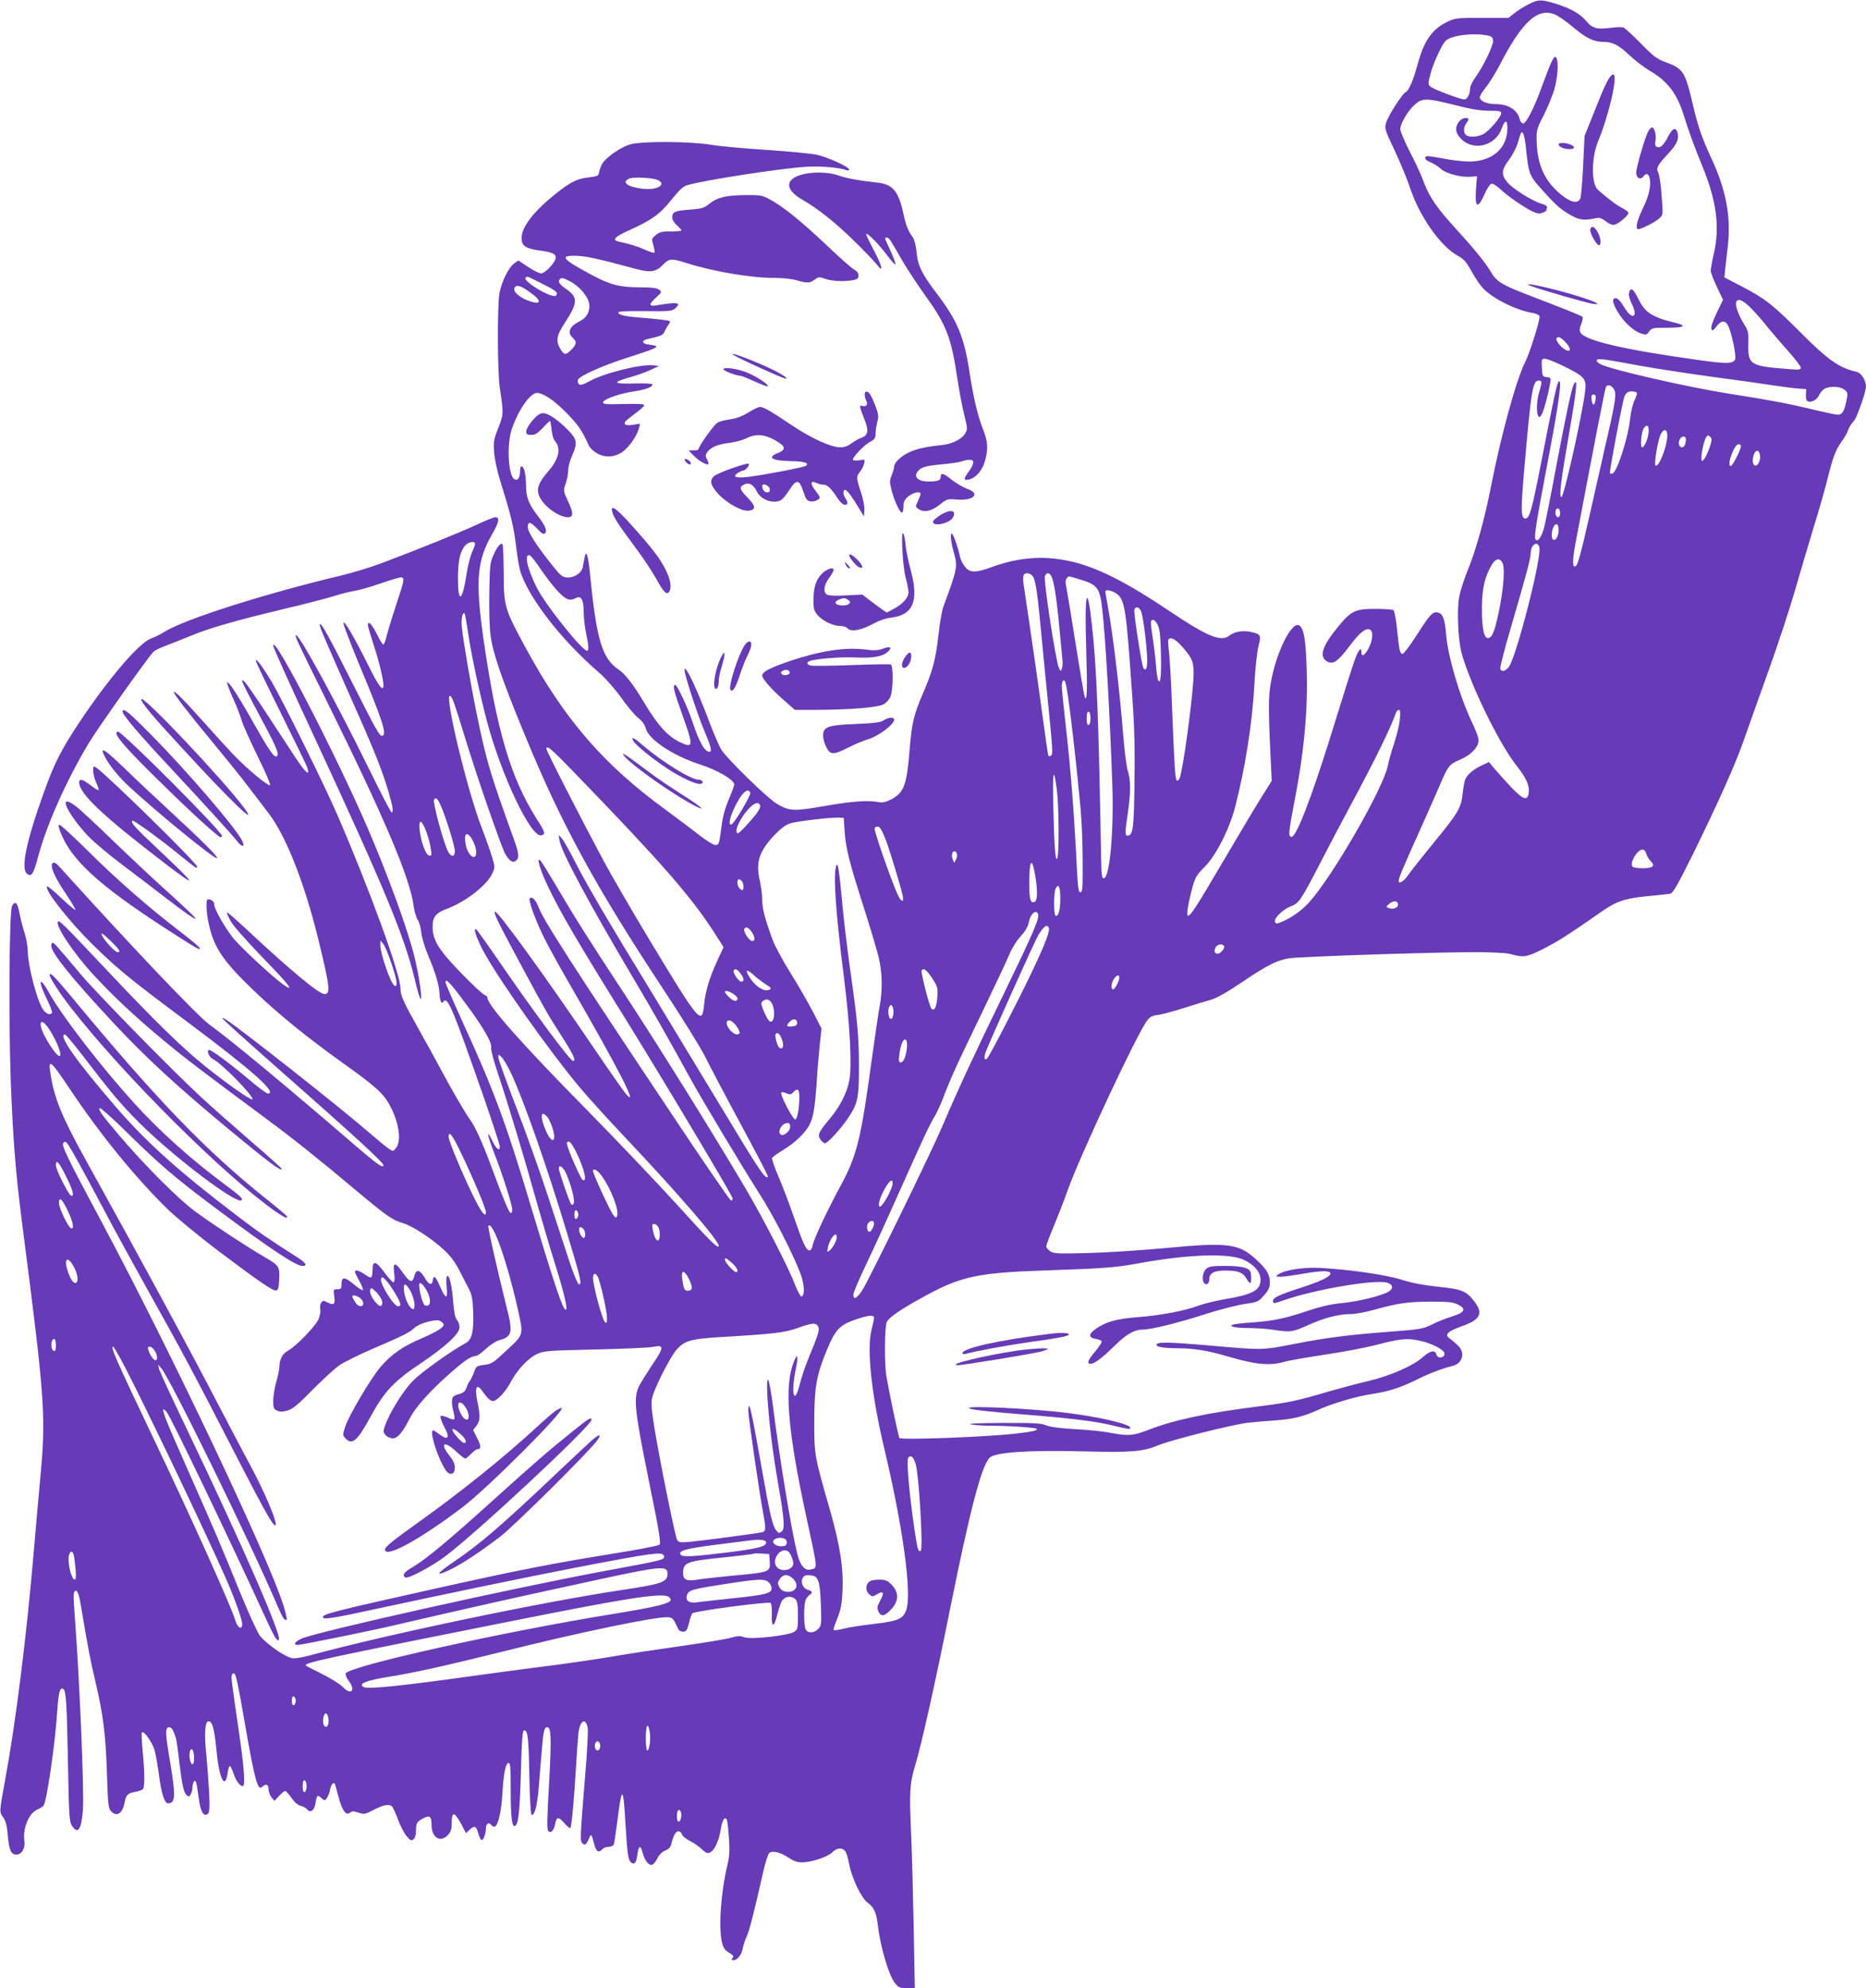 <?xml version="1.0" standalone="no"?>
<!DOCTYPE svg PUBLIC "-//W3C//DTD SVG 20010904//EN"
 "http://www.w3.org/TR/2001/REC-SVG-20010904/DTD/svg10.dtd">
<svg version="1.0" xmlns="http://www.w3.org/2000/svg"
 width="1202pt" height="1280pt" viewBox="0 0 1202 1280"
 preserveAspectRatio="xMidYMid meet">
<g transform="translate(0,1280) scale(0.1,-0.1)"
fill="#673ab7" stroke="none">
<path d="M9844 12771 c-28 -14 -68 -39 -89 -56 l-38 -30 -171 0 c-167 0 -172
-1 -228 -28 -95 -47 -147 -123 -188 -277 -27 -100 -56 -166 -76 -174 -20 -8
-112 -151 -125 -196 -11 -37 -9 -45 55 -179 36 -77 79 -181 96 -232 61 -189
197 -383 311 -446 38 -20 54 -39 85 -94 21 -39 53 -88 72 -109 57 -67 215
-147 325 -165 21 -3 41 -13 44 -20 6 -18 -61 -233 -92 -295 -58 -115 -156
-472 -219 -795 -41 -212 -101 -427 -156 -558 -21 -52 -44 -125 -51 -162 -15
-86 -6 -279 16 -360 57 -204 242 -584 356 -727 58 -73 81 -123 77 -166 -5 -61
-33 -54 -109 25 -35 37 -83 90 -106 117 l-42 50 -42 -20 c-56 -25 -98 -61
-111 -93 -5 -14 -13 -58 -17 -97 -10 -88 -31 -122 -199 -326 -66 -81 -135
-168 -152 -193 -28 -40 -60 -60 -60 -36 0 19 32 95 123 296 52 116 114 255
137 309 56 133 65 145 130 173 61 27 95 55 116 94 16 32 11 52 -39 159 -78
168 -151 418 -162 559 -8 96 -21 130 -52 137 -33 9 -50 -9 -139 -148 -42 -65
-82 -118 -89 -118 -17 0 -22 22 -36 160 -6 63 -17 118 -23 122 -6 4 -58 8
-114 8 -131 0 -155 -11 -236 -107 -106 -128 -131 -196 -81 -229 40 -26 72 -5
146 94 66 88 105 120 133 109 23 -9 20 -65 -6 -117 -25 -49 -48 -63 -48 -31 0
40 -18 20 -43 -47 -14 -38 -66 -202 -116 -364 -130 -423 -225 -689 -273 -759
-12 -18 -19 -21 -28 -12 -10 9 -4 52 23 195 68 346 93 612 84 888 -6 174 -16
242 -42 269 -51 52 -169 -194 -195 -406 -8 -64 -8 -155 0 -339 l12 -251 -75
-120 c-41 -66 -147 -244 -236 -395 -176 -300 -218 -365 -231 -352 -5 5 -1 44
9 89 35 154 39 162 101 224 72 72 157 238 195 381 65 248 112 545 125 790 6
105 17 212 26 248 19 73 16 79 -46 93 -51 12 -107 3 -139 -22 -55 -44 -140 -9
-385 155 -358 240 -562 329 -786 343 -115 7 -241 -13 -359 -57 -107 -39 -142
-39 -174 0 -14 16 -28 44 -32 62 -16 73 -47 158 -55 153 -10 -6 -4 -60 16
-129 24 -84 19 -105 -69 -341 -9 -22 -23 -105 -32 -184 -18 -160 -37 -229
-100 -376 -58 -133 -72 -194 -85 -355 -18 -234 -36 -283 -120 -327 -34 -17
-54 -22 -80 -17 -70 13 -169 6 -347 -25 -202 -35 -227 -34 -309 14 -61 36
-326 295 -359 351 -14 24 -46 99 -72 166 -56 151 -113 281 -141 328 -18 29
-22 31 -22 13 0 -31 87 -295 131 -398 39 -91 47 -125 29 -125 -31 0 -67 64
-110 195 -29 89 -98 235 -110 235 -19 0 -9 -41 45 -191 74 -205 73 -220 -19
-175 -77 38 -139 107 -227 253 -71 119 -121 183 -164 212 -107 72 -143 194
-184 614 -12 121 -25 161 -35 109 -3 -18 -9 -46 -12 -63 -8 -39 -56 -70 -103
-67 -31 3 -43 14 -113 103 -92 118 -138 192 -138 222 0 37 17 35 59 -9 31 -34
43 -40 52 -31 16 16 1 50 -52 119 -51 66 -69 112 -70 176 0 29 -3 71 -7 92 -9
50 -32 60 -32 14 0 -41 -13 -63 -33 -55 -44 17 -55 229 -18 331 45 125 117
226 160 226 42 -1 109 -46 190 -128 77 -79 98 -109 145 -212 6 -14 29 -35 51
-48 55 -32 122 -26 173 15 41 33 87 102 98 146 l7 29 -46 -7 c-44 -7 -62 1
-49 21 4 6 33 29 65 53 31 23 57 46 57 52 0 8 -42 10 -132 8 -113 -3 -133 -2
-133 11 0 19 107 57 198 70 75 11 124 29 119 45 -1 6 -50 8 -120 6 -135 -3
-140 7 -21 41 41 11 99 32 129 46 l55 26 -38 4 c-83 8 -315 -50 -409 -102 -44
-24 -60 -28 -69 -19 -6 6 -9 19 -6 28 10 25 159 92 327 145 168 54 194 66 170
74 -8 3 -28 6 -44 8 -39 4 -45 26 -9 34 94 21 104 26 115 52 7 15 18 34 26 44
8 10 10 18 3 22 -5 3 -68 11 -139 17 -141 11 -184 19 -189 36 -3 9 44 11 170
10 159 -2 176 0 196 17 43 39 18 43 -122 20 -49 -9 -49 8 1 52 36 33 36 34 18
49 -15 11 -46 15 -120 15 -131 0 -191 15 -307 76 -201 107 -221 131 -102 127
63 -3 126 -16 382 -85 90 -24 127 -19 171 27 40 42 55 43 157 10 172 -54 417
-95 559 -94 51 0 112 -6 144 -15 72 -20 85 -20 118 4 25 18 30 19 67 5 43 -15
116 -19 178 -9 30 6 37 11 37 30 0 15 -9 28 -27 38 -16 8 -97 80 -182 161
-163 154 -280 248 -365 293 -47 25 -60 27 -156 26 -124 -1 -180 -15 -232 -57
-34 -27 -47 -31 -129 -37 -93 -7 -109 -14 -109 -53 0 -11 14 -32 30 -47 17
-15 30 -31 30 -34 0 -3 -31 -6 -69 -6 -59 0 -74 -4 -97 -24 -27 -23 -28 -25
-15 -66 7 -23 10 -44 7 -47 -3 -3 -32 6 -63 20 -53 23 -85 33 -165 51 -49 11
-30 31 70 76 142 64 194 102 268 195 51 63 74 85 102 93 108 32 593 107 762
118 95 6 218 -4 264 -22 9 -3 16 -1 16 4 0 18 -141 82 -215 97 -38 7 -182 21
-320 30 -137 9 -297 23 -355 33 -133 22 -439 24 -518 3 -56 -14 -156 -82 -181
-123 -8 -13 -17 -36 -21 -53 -5 -28 -9 -30 -67 -37 -75 -8 -119 -30 -214 -106
-142 -114 -219 -213 -219 -285 0 -49 26 -67 111 -79 85 -11 109 -22 109 -47 0
-28 -68 -101 -94 -101 -13 0 -51 19 -85 42 l-62 41 -27 -19 c-35 -26 -79 -113
-94 -189 -15 -76 -14 -512 2 -615 25 -162 24 -169 -10 -255 -29 -72 -32 -88
-27 -155 3 -47 19 -119 42 -195 66 -210 85 -287 100 -416 8 -69 22 -145 30
-168 62 -176 270 -440 507 -644 39 -34 97 -100 138 -156 38 -55 87 -113 109
-131 27 -21 44 -44 51 -70 19 -71 175 -175 345 -230 118 -38 225 -101 225
-131 0 -7 -16 -50 -35 -95 -23 -53 -39 -111 -46 -165 -16 -127 -17 -129 -42
-129 -12 0 -58 29 -102 63 -44 35 -141 107 -215 162 -403 293 -655 585 -907
1050 -133 246 -138 262 -138 477 -1 98 -4 180 -8 184 -11 12 -34 -15 -58 -69
-22 -48 -24 -68 -27 -241 -2 -104 1 -227 8 -275 14 -114 72 -282 220 -641 234
-570 455 -976 893 -1639 121 -183 242 -379 270 -435 27 -55 130 -251 229 -434
99 -183 178 -335 175 -338 -17 -18 -50 31 -309 461 -113 187 -305 503 -426
703 -297 485 -430 712 -507 863 -35 69 -73 136 -85 150 l-21 24 5 -35 c12 -74
190 -406 480 -895 112 -188 240 -413 364 -640 74 -135 340 -578 447 -745 84
-131 205 -365 259 -503 28 -70 32 -147 10 -154 -7 -2 -25 32 -44 79 -40 107
-202 421 -315 613 -198 336 -562 921 -785 1260 -238 362 -317 488 -448 710
-39 66 -78 129 -87 140 -35 42 -7 -55 48 -168 79 -166 193 -359 487 -832 239
-384 700 -1155 700 -1171 0 -9 -6 -14 -12 -12 -7 2 -177 249 -376 548 -652
977 -829 1252 -863 1340 -17 46 -42 70 -56 57 -10 -11 28 -120 82 -234 24 -51
104 -197 178 -325 310 -535 450 -809 357 -698 -16 19 -109 152 -206 295 -309
456 -613 875 -634 875 -15 0 11 -54 161 -333 171 -318 174 -322 271 -474 73
-114 91 -153 69 -153 -18 0 -252 314 -483 651 -71 104 -135 192 -140 196 -22
13 3 -62 49 -146 97 -179 423 -639 617 -871 48 -58 181 -204 295 -325 337
-356 601 -662 601 -695 0 -26 -52 25 -273 269 -133 146 -395 421 -582 611
-418 424 -635 669 -635 717 0 6 -9 14 -19 18 -11 3 -78 66 -149 139 -145 149
-184 212 -185 295 -1 67 19 93 94 121 123 46 262 156 293 232 15 34 14 42 -5
103 -11 37 -42 124 -69 194 -92 241 -236 841 -202 841 13 0 27 -38 98 -270 77
-252 231 -696 257 -744 28 -50 50 -64 71 -47 22 19 20 44 -13 136 -154 427
-174 493 -236 789 -38 181 -91 488 -100 581 -5 53 5 99 18 85 3 -3 12 -57 22
-120 19 -137 72 -383 121 -570 93 -351 283 -751 350 -738 30 5 26 21 -27 103
-169 266 -259 570 -344 1158 -54 378 -43 508 56 679 43 74 50 108 20 108 -10
0 -65 -22 -122 -49 -101 -47 -372 -157 -614 -248 -66 -25 -185 -61 -265 -80
-493 -118 -1004 -281 -1131 -361 -25 -16 -63 -35 -84 -42 -76 -25 -273 -255
-464 -541 -112 -168 -161 -263 -225 -442 -117 -323 -154 -502 -111 -533 29
-21 40 -3 71 111 54 204 182 491 325 729 60 100 380 551 417 589 10 10 47 28
83 41 35 13 102 40 149 59 124 52 291 100 595 173 149 35 304 75 345 89 41 13
98 27 125 31 28 4 104 26 170 49 66 23 126 40 133 38 19 -7 15 -24 -37 -181
-27 -81 -54 -171 -61 -199 -6 -29 -16 -53 -21 -53 -4 0 -23 30 -41 67 -32 64
-58 91 -58 59 0 -9 16 -63 35 -121 34 -102 65 -227 65 -266 0 -48 -31 -8 -98
129 -91 182 -155 292 -160 271 -1 -8 44 -127 101 -265 152 -363 180 -451 151
-461 -17 -6 -36 27 -195 342 -152 302 -208 402 -209 373 0 -17 25 -76 249
-581 112 -253 158 -372 196 -502 26 -90 31 -125 17 -125 -4 0 -71 129 -149
288 -207 421 -442 852 -465 852 -12 0 0 -25 200 -430 373 -754 535 -1138 557
-1315 5 -33 16 -71 25 -85 10 -14 21 -52 24 -85 4 -35 23 -97 47 -153 43 -100
69 -188 70 -237 1 -41 13 -72 23 -57 28 45 57 -24 271 -637 52 -151 95 -283
95 -293 0 -33 -24 -15 -48 36 -41 87 -34 40 11 -76 52 -132 117 -335 117 -366
0 -12 -4 -22 -9 -22 -11 0 -49 91 -126 300 -61 163 -103 255 -139 305 -29 39
-118 192 -186 320 -29 55 -93 170 -141 256 -102 181 -119 220 -119 264 0 93
-194 626 -405 1115 -82 190 -355 743 -425 861 -57 94 -95 147 -103 139 -3 -3
68 -151 157 -330 89 -179 167 -340 174 -357 24 -70 -11 -39 -84 74 -280 429
-334 508 -334 479 0 -10 40 -88 141 -277 87 -162 104 -209 75 -209 -16 0 -61
69 -168 260 -80 141 -136 225 -145 217 -2 -3 13 -46 35 -95 22 -48 48 -114 57
-144 8 -31 56 -137 105 -237 49 -99 85 -183 80 -186 -12 -8 -143 100 -231 191
-42 44 -128 138 -191 209 -127 143 -198 214 -198 199 0 -13 93 -134 255 -329
77 -93 179 -219 225 -280 46 -60 106 -139 133 -174 110 -145 229 -447 317
-806 76 -312 81 -355 40 -355 -35 0 -224 157 -504 419 -66 61 -121 109 -124
107 -2 -3 8 -28 24 -56 16 -30 100 -125 207 -236 171 -175 211 -228 131 -172
-73 52 -283 248 -327 305 -56 73 -117 183 -117 210 0 19 -17 33 -41 33 -14 0
-11 -84 7 -163 33 -148 92 -235 279 -415 161 -155 349 -308 580 -473 235 -168
276 -207 322 -307 46 -99 57 -203 25 -241 -19 -25 -19 -25 -48 -6 -16 10 -76
60 -134 110 -186 161 -826 665 -913 720 -30 18 -31 18 -17 1 8 -10 163 -150
345 -310 504 -444 685 -610 685 -628 0 -23 -41 6 -200 143 -436 376 -787 666
-925 766 -75 55 -506 508 -952 1002 -32 36 -44 43 -54 34 -19 -18 13 -91 88
-201 35 -52 61 -97 59 -100 -3 -3 -45 33 -93 78 -48 46 -88 79 -91 72 -10 -30
150 -231 300 -378 158 -154 233 -216 613 -499 412 -308 577 -455 510 -455 -8
0 -68 44 -132 99 -121 101 -229 181 -245 181 -19 0 -2 -45 22 -57 58 -28 271
-246 256 -261 -9 -8 -160 98 -305 214 -153 123 -331 298 -643 629 -266 282
-295 311 -304 302 -22 -22 102 -208 233 -348 127 -137 262 -263 443 -414 136
-113 255 -204 655 -500 184 -136 336 -257 590 -470 200 -167 231 -189 302
-210 60 -18 185 -99 262 -171 40 -36 72 -79 97 -127 20 -40 49 -94 63 -122 21
-41 26 -66 29 -150 5 -128 -8 -181 -50 -203 -94 -51 -282 -185 -338 -242 -64
-65 -151 -206 -181 -292 -11 -33 -11 -40 6 -58 10 -11 31 -20 46 -20 30 0 63
39 107 126 35 69 121 167 238 272 109 98 157 132 189 132 9 0 38 21 65 46 27
25 65 50 87 56 82 22 88 50 47 210 -58 233 -124 522 -118 527 29 29 121 -232
188 -530 39 -175 41 -168 -60 -263 -103 -96 -103 -96 -161 -104 -42 -6 -47
-10 -59 -46 -8 -21 -20 -46 -26 -54 -7 -8 -17 -29 -23 -46 -8 -24 -19 -33 -50
-42 -33 -9 -41 -16 -43 -39 -2 -16 2 -48 9 -72 6 -24 9 -47 5 -50 -3 -4 -23 1
-43 11 -20 9 -40 13 -44 9 -5 -5 5 -35 22 -67 21 -40 28 -61 20 -69 -9 -9 -20
-4 -77 38 -24 17 -27 -4 -10 -69 21 -77 66 -176 89 -195 26 -21 47 -6 47 31 0
23 -11 47 -35 77 -64 81 -34 99 44 26 26 -25 52 -45 58 -45 5 0 22 14 38 30
16 17 34 30 41 30 25 0 24 20 -2 71 l-26 52 21 28 c25 33 26 60 7 152 -20 94
-6 125 31 71 30 -43 52 -64 68 -64 26 0 81 58 115 122 43 80 109 151 168 180
45 21 63 23 379 30 183 4 350 12 372 17 70 15 69 -4 -8 -117 -32 -48 -69 -107
-82 -132 -40 -77 -33 -150 60 -609 68 -333 80 -406 69 -416 -7 -7 -146 -33
-308 -59 -380 -61 -608 -106 -1125 -221 -659 -147 -735 -166 -735 -186 0 -18
65 -8 358 56 403 87 967 204 1252 259 524 101 578 108 587 79 8 -25 -2 -27
-387 -98 -582 -108 -1843 -389 -1946 -434 -45 -20 -58 -41 -26 -41 25 0 487
94 638 130 155 37 785 180 974 220 74 16 229 50 345 75 380 82 425 86 425 35
0 -55 -31 -67 -285 -105 -527 -79 -1520 -287 -2013 -421 -59 -16 -104 -23
-122 -19 -51 11 -175 100 -209 149 -17 25 -76 155 -130 288 -117 288 -146 356
-328 768 -141 317 -169 387 -160 396 3 3 14 -7 25 -23 31 -44 404 -820 617
-1285 72 -158 89 -187 101 -175 22 22 -220 578 -585 1341 -100 208 -184 390
-187 405 l-5 26 20 -24 c57 -64 579 -1131 746 -1524 36 -84 50 -105 62 -93 3
3 -7 45 -22 93 -95 305 -727 1637 -1166 2458 -237 443 -265 503 -250 518 10 9
16 8 27 -8 21 -28 103 -177 227 -411 58 -111 190 -352 292 -535 209 -373 290
-524 560 -1049 186 -361 241 -460 258 -460 23 0 -68 217 -168 400 -34 63 -122
230 -195 370 -192 370 -510 956 -847 1563 -160 289 -209 404 -235 558 -21 121
-7 111 122 -82 196 -294 433 -584 639 -782 56 -53 198 -170 317 -260 256 -193
352 -259 373 -255 12 2 17 18 19 63 5 91 1 97 -90 150 -114 66 -323 203 -443
290 -111 80 -333 302 -500 499 -109 128 -133 161 -122 172 4 4 76 -60 160
-142 222 -219 325 -307 582 -499 352 -263 521 -375 563 -375 36 0 25 18 -35
57 -182 116 -243 157 -383 264 -373 283 -590 477 -789 709 -254 295 -370 460
-322 460 5 0 51 -55 103 -122 196 -256 256 -327 377 -448 217 -216 627 -527
657 -497 11 10 -5 25 -119 110 -206 153 -409 335 -570 512 -210 231 -465 560
-548 709 -69 123 -78 86 -12 -47 18 -37 31 -72 28 -77 -10 -16 -30 -11 -52 13
-38 41 -103 283 -104 385 -1 31 -10 84 -21 117 -11 33 -25 89 -32 124 -13 70
-27 85 -48 49 -18 -32 -23 -709 -9 -1118 14 -372 31 -592 71 -905 154 -1191
158 -1256 116 -1700 -9 -93 -27 -303 -41 -465 -45 -523 -114 -1073 -181 -1435
-39 -213 -39 -210 -13 -246 17 -24 24 -52 29 -113 8 -95 21 -126 55 -126 35 0
59 40 52 90 -11 81 30 178 85 201 15 6 32 17 38 23 21 27 73 380 89 609 8 124
17 157 39 143 18 -11 23 -99 30 -482 6 -330 9 -373 25 -397 38 -59 61 -28 71
98 10 111 -23 881 -54 1274 -7 86 -7 128 0 135 16 16 27 -8 40 -84 48 -286 63
-363 94 -493 51 -215 67 -344 75 -594 6 -196 9 -225 26 -243 37 -41 76 -15 89
61 8 44 19 54 71 64 22 4 43 12 47 18 11 17 10 114 -3 245 -6 62 -8 116 -5
119 12 13 66 -62 81 -112 8 -27 21 -100 29 -161 15 -118 36 -184 58 -184 49 1
51 43 14 266 -32 187 -33 224 -7 224 17 0 26 -14 45 -73 3 -10 13 -78 21 -150
18 -150 29 -200 49 -216 12 -10 17 -8 25 8 6 11 11 30 11 43 0 13 4 29 9 37
12 18 17 0 31 -103 11 -88 32 -125 58 -104 12 11 14 34 9 143 -4 72 -12 176
-17 231 -15 131 -10 218 11 222 26 5 40 -45 54 -189 17 -183 56 -259 72 -140
3 22 9 41 14 41 4 0 15 -22 24 -49 16 -50 49 -90 63 -77 12 13 2 139 -29 348
-48 331 -51 349 -45 365 3 8 10 12 15 9 12 -8 23 -59 71 -336 64 -364 81 -423
111 -392 22 21 39 14 39 -17 0 -16 9 -39 19 -52 l19 -23 30 32 c16 17 34 32
39 32 5 0 23 -20 41 -45 19 -28 42 -47 59 -51 15 -3 33 -13 40 -21 22 -28 47
-11 55 36 9 55 13 59 39 35 20 -18 21 -18 35 0 7 11 17 34 20 53 6 31 20 50
30 41 2 -3 13 -40 24 -84 23 -89 49 -126 75 -104 13 11 23 11 55 0 36 -12 42
-11 99 19 64 33 102 39 118 19 6 -7 23 -45 38 -85 15 -40 40 -87 55 -105 24
-28 30 -31 44 -19 10 8 16 29 16 55 0 50 5 58 49 81 40 20 51 11 51 -43 0 -83
57 -118 105 -66 20 22 25 37 25 80 0 73 18 70 60 -7 l32 -61 22 21 c32 30 44
26 56 -19 6 -21 15 -42 20 -45 13 -8 30 37 30 76 0 29 22 41 35 19 3 -6 12
-10 20 -10 22 0 44 92 51 205 7 132 21 205 40 205 12 0 14 -31 14 -179 0 -179
9 -246 32 -223 19 19 27 101 34 360 5 189 10 252 20 252 24 0 29 -39 34 -290
3 -158 9 -255 15 -255 20 0 35 56 45 173 5 67 15 176 20 241 11 131 16 151 36
151 25 0 27 -75 11 -364 -13 -215 -14 -292 -6 -303 16 -19 37 1 45 43 9 49 21
51 59 7 18 -21 36 -35 39 -32 8 8 23 171 36 384 6 99 13 201 16 227 11 84 47
103 60 33 3 -19 -3 -149 -15 -288 -34 -418 -35 -435 -21 -452 16 -19 27 -12
44 28 15 34 15 34 35 -40 12 -45 30 -54 51 -28 7 8 25 15 40 15 16 0 30 7 34
15 3 8 12 70 21 137 31 247 40 247 54 -2 12 -195 17 -235 37 -251 21 -17 33
-2 40 51 8 60 20 64 34 11 14 -51 40 -84 62 -76 9 4 24 22 33 42 11 22 29 40
50 49 22 9 35 22 39 41 13 55 29 83 46 83 10 0 20 -9 23 -19 2 -11 27 -31 53
-44 27 -14 60 -37 73 -51 14 -14 32 -26 41 -26 35 0 71 69 85 164 9 54 29 78
39 44 3 -13 9 -66 12 -119 5 -73 3 -113 -10 -165 -43 -179 -58 -406 -35 -501
9 -35 20 -50 46 -65 27 -16 31 -23 22 -34 -9 -11 -8 -14 5 -14 26 0 54 36 61
77 4 21 15 56 26 78 17 38 44 143 104 407 14 64 33 122 40 128 21 18 72 5 125
-30 32 -21 57 -30 86 -30 60 0 168 36 196 65 26 27 59 32 80 11 8 -7 20 -44
27 -82 17 -94 79 -224 121 -254 39 -28 56 -65 65 -145 16 -141 72 -328 112
-375 21 -26 32 -30 75 -30 l51 0 -7 383 c-4 210 -11 488 -17 617 -12 262 -9
319 27 436 40 134 128 525 223 1000 128 636 203 927 256 979 34 35 249 50 604
41 312 -8 383 -2 482 39 77 33 476 133 575 145 44 5 122 12 174 15 113 8 184
24 271 64 101 46 254 91 361 107 106 16 182 41 293 96 70 35 165 71 218 83 68
14 89 86 38 133 -16 15 -39 35 -52 44 -36 25 -16 46 76 79 121 42 142 83 82
160 -51 68 -79 79 -234 95 -95 10 -167 24 -231 44 -98 32 -338 67 -528 77
-108 6 -232 -14 -270 -42 -18 -13 -17 -14 13 -15 17 0 87 9 154 21 119 20 169
19 169 -1 0 -19 -65 -50 -188 -90 -143 -46 -182 -65 -182 -85 0 -19 5 -19 70
4 196 69 589 136 665 113 37 -11 43 -36 13 -56 -41 -26 -190 -64 -299 -75 -77
-7 -141 -22 -239 -55 -143 -47 -208 -60 -355 -71 -49 -3 -98 -9 -109 -12 -39
-11 9 -23 96 -23 48 0 122 -5 165 -12 108 -16 119 -14 220 31 104 47 196 71
274 71 32 0 101 13 160 30 143 40 213 50 364 50 104 0 137 -4 165 -18 58 -28
47 -52 -35 -77 -38 -12 -92 -33 -120 -47 -69 -35 -79 -36 -298 -53 -244 -18
-405 -39 -587 -75 -219 -43 -212 -43 -542 -14 -290 25 -358 26 -358 5 0 -13
53 -21 134 -21 100 0 195 -15 311 -49 193 -57 283 -66 380 -38 33 9 154 30
268 47 114 17 261 45 325 62 142 38 198 44 271 28 83 -17 166 -60 166 -85 0
-29 -45 -34 -52 -6 -8 32 -40 26 -86 -15 -63 -57 -211 -122 -356 -156 -69 -16
-180 -46 -246 -65 -215 -63 -257 -72 -460 -98 -329 -41 -544 -87 -708 -151
-100 -38 -128 -40 -242 -19 -44 9 -147 20 -230 24 -100 6 -162 14 -187 25 -31
13 -77 16 -280 15 -157 -1 -229 -4 -203 -10 22 -4 83 -8 135 -8 134 -1 290
-13 290 -21 0 -11 -30 -17 -130 -29 -182 -22 -741 -43 -756 -29 -6 6 -65 286
-84 398 -14 82 -12 320 3 350 15 30 97 86 253 170 224 122 338 146 749 160
400 14 467 19 610 45 322 59 583 69 683 26 70 -31 112 -80 112 -130 0 -69 -49
-95 -238 -127 -53 -9 -125 -27 -159 -39 -90 -34 -247 -64 -394 -75 -138 -11
-203 -29 -271 -76 -47 -33 -47 -57 1 -64 19 -3 36 -10 38 -16 2 -6 -17 -35
-42 -65 -47 -55 -56 -79 -29 -79 24 0 71 35 154 116 78 76 127 104 182 104 53
0 231 44 401 99 87 28 199 57 250 65 89 13 93 15 129 56 30 34 38 51 38 82 0
54 -19 85 -89 150 -110 102 -185 111 -581 73 -151 -14 -375 -29 -497 -32 -197
-5 -225 -4 -247 11 -15 9 -26 24 -26 32 0 9 22 68 49 132 27 65 66 164 86 222
81 229 457 1031 517 1103 17 21 35 30 68 33 25 3 99 23 165 44 66 21 145 45
177 54 37 11 103 48 199 113 159 107 221 139 300 153 63 11 929 40 1199 40
102 0 203 -5 225 -11 91 -25 105 -23 210 29 91 45 169 94 385 245 93 65 150
84 299 98 64 6 126 13 139 15 19 4 45 49 146 252 166 338 275 581 331 742 26
74 96 271 156 438 60 167 138 403 173 525 35 122 89 303 119 402 31 99 70 235
87 303 37 150 54 194 95 252 18 25 36 56 40 70 4 14 15 34 25 45 25 29 29 39
61 128 16 45 29 94 29 109 0 39 -31 88 -60 94 -112 25 -187 78 -365 257 -174
175 -227 216 -377 294 l-110 57 5 51 c3 27 11 95 17 149 22 187 -11 363 -105
565 -64 139 -86 204 -120 347 -50 214 -62 232 -176 274 -55 20 -77 36 -159
120 -52 53 -103 100 -113 103 -9 4 -49 2 -88 -3 -85 -10 -113 -2 -152 46 -38
45 -101 81 -195 110 -95 29 -114 29 -178 -5z m184 -70 c21 -11 73 -48 115 -84
80 -66 126 -87 191 -87 54 0 94 -21 165 -88 35 -33 93 -77 129 -98 113 -66
175 -147 218 -286 36 -114 65 -194 118 -323 93 -227 115 -392 77 -562 -12 -51
-21 -103 -21 -116 0 -13 18 -60 40 -105 l39 -82 -41 -85 c-25 -52 -38 -91 -34
-102 6 -15 11 -13 32 15 34 43 61 42 80 -4 22 -51 49 -188 41 -207 -11 -29
-56 -30 -221 -7 -493 68 -748 127 -776 180 -7 13 -5 30 6 55 8 21 12 41 7 46
-4 4 -73 33 -153 64 -80 31 -185 72 -235 91 -130 51 -169 76 -200 131 -35 60
-107 149 -225 278 -125 137 -173 207 -208 301 -16 45 -57 134 -91 198 -33 65
-61 130 -61 144 0 37 50 121 95 160 47 42 74 41 256 -4 105 -27 165 -37 222
-37 65 0 77 -2 77 -16 0 -23 -76 -113 -113 -133 -36 -21 -97 -24 -115 -6 -16
16 -15 50 3 74 20 26 19 34 -5 34 -30 0 -60 -36 -60 -71 0 -22 10 -41 33 -64
81 -81 223 -43 261 70 20 56 36 56 36 1 0 -131 -97 -216 -247 -216 -39 0 -115
9 -169 20 -53 10 -101 17 -106 14 -17 -11 -7 -26 30 -40 20 -9 49 -27 63 -41
32 -30 126 -55 188 -51 l46 3 -4 -35 c-2 -19 -4 -59 -5 -89 -2 -78 18 -77 54
3 16 37 36 69 45 72 10 4 31 -8 58 -33 49 -45 143 -111 204 -142 33 -16 48
-19 67 -11 15 5 26 11 26 14 0 2 2 11 5 18 4 10 -7 18 -37 27 -58 17 -179 93
-217 136 -42 49 -40 81 9 146 23 30 48 79 57 109 8 30 18 59 20 63 13 21 25
-18 34 -109 14 -141 23 -167 81 -232 101 -114 132 -143 192 -179 63 -39 99
-45 173 -28 26 6 38 2 67 -20 25 -19 43 -25 58 -21 26 6 88 60 88 75 0 6 -18
20 -39 31 -35 17 -97 64 -158 118 -43 39 -43 205 1 312 71 170 130 430 98 430
-21 0 -47 -49 -113 -216 l-72 -179 -9 -190 c-5 -104 -13 -200 -18 -212 -14
-34 -55 -29 -111 14 -117 89 -168 198 -171 365 -1 59 3 74 45 154 25 49 55
123 68 164 24 81 31 192 12 211 -13 13 -27 -16 -92 -191 -49 -136 -100 -235
-120 -235 -8 0 -18 13 -22 29 -16 60 -74 96 -156 96 -54 0 -96 18 -101 41 -1
9 15 38 38 65 22 27 61 90 87 139 151 294 255 385 371 326z m-443 -130 c22 -4
31 -12 33 -31 3 -30 -61 -164 -112 -235 -20 -27 -36 -60 -36 -72 0 -37 -18
-73 -37 -73 -28 0 -204 67 -221 84 -14 13 -13 22 3 82 20 74 76 194 100 214
42 34 180 50 270 31z m-5345 -931 c54 -29 -7 -65 -96 -56 -100 11 -145 43 -91
66 28 13 158 5 187 -10z m-751 -665 c95 -47 110 -60 92 -78 -22 -22 -211 89
-196 114 9 13 6 14 104 -36z m181 15 c54 -28 108 -86 122 -132 15 -50 -7 -100
-54 -124 -70 -35 -87 -74 -48 -109 27 -25 25 -41 -9 -76 -37 -37 -47 -36 -71
4 -31 51 -26 86 28 168 85 131 87 164 8 219 -43 29 -55 48 -39 63 10 11 21 8
63 -13z m-257 -71 c84 -59 75 -87 -15 -53 -54 21 -93 57 -85 78 10 26 40 19
100 -25z m7854 -91 c25 -24 71 -74 102 -113 30 -38 95 -114 143 -168 49 -54
88 -105 88 -114 0 -14 -12 -15 -92 -8 -233 18 -249 28 -246 159 2 77 0 86 -29
132 -35 56 -57 118 -49 139 9 25 35 17 83 -27z m-1180 -234 c36 -39 33 -66 -5
-45 -27 14 -63 61 -56 72 10 17 27 9 61 -27z m-11 -153 c119 -58 140 -78 137
-135 -4 -100 -137 -706 -155 -706 -17 0 -4 102 52 425 47 269 54 348 29 303
-15 -27 -45 -166 -114 -528 -35 -190 -71 -369 -79 -399 -17 -62 -42 -94 -55
-73 -10 17 3 99 85 532 67 351 87 505 65 484 -12 -11 -28 -84 -115 -530 -59
-303 -75 -358 -103 -352 -27 5 -27 60 -3 333 43 495 53 555 92 555 22 0 22
-10 3 -74 -17 -54 -20 -133 -6 -155 7 -11 12 -7 24 15 14 28 39 122 52 196 7
35 5 37 -22 40 -27 3 -28 6 -31 61 -3 54 -2 57 21 57 13 0 68 -22 123 -49z
m496 3 c102 -18 305 -49 450 -69 144 -19 322 -44 393 -55 72 -11 150 -21 175
-22 l45 -3 -2 -37 c-1 -24 3 -38 12 -42 25 -9 61 11 74 42 7 16 24 34 37 41
38 17 99 13 125 -8 23 -18 23 -21 12 -76 -14 -66 -27 -85 -56 -85 -12 0 -95
18 -186 40 -154 36 -240 52 -511 95 -272 43 -762 155 -830 190 -17 9 -28 21
-24 26 8 13 32 10 286 -37z m-177 -148 c20 -30 13 -77 -56 -374 -27 -119 -72
-316 -99 -437 -55 -244 -76 -321 -90 -330 -22 -14 -22 34 -2 144 114 604 191
1001 197 1010 11 18 34 12 50 -13z m149 -24 c3 -5 -4 -27 -15 -49 -11 -22 -24
-77 -29 -123 -15 -131 -87 -350 -116 -350 -8 0 -14 1 -14 3 1 40 84 476 95
497 12 23 22 30 45 30 16 0 31 -4 34 -8z m-266 -44 c-2 -18 -7 -33 -13 -33 -5
0 -11 15 -13 33 -3 24 1 32 13 32 12 0 16 -8 13 -32z m342 -202 c0 -40 -26
-106 -41 -106 -16 0 -6 104 10 124 21 25 31 19 31 -18z m120 -30 c0 -69 -57
-213 -76 -193 -10 9 13 150 31 195 19 44 45 43 45 -2z m271 -82 c-12 -32 -28
-65 -36 -73 -13 -14 -15 -12 -15 14 1 41 19 116 32 133 9 11 14 11 25 -1 12
-12 11 -22 -6 -73z m-151 57 c0 -29 -11 -51 -25 -51 -19 0 -27 28 -15 51 14
25 40 25 40 0z m354 -40 c7 -11 -52 -131 -65 -131 -15 0 -10 39 12 91 20 46
40 61 53 40z m124 -67 c3 -33 -19 -71 -36 -60 -25 15 -5 102 21 93 7 -2 13
-17 15 -33z m-1288 -370 c0 -15 -6 -24 -15 -24 -15 0 -21 40 -9 53 12 11 24
-3 24 -29z m-10 -108 c0 -41 -25 -78 -39 -56 -11 16 -4 68 12 87 15 19 27 5
27 -31z m-6980 -88 c0 -7 -10 -33 -21 -58 -11 -25 -27 -90 -35 -144 -26 -170
-54 -183 -54 -23 0 110 11 167 42 210 20 28 68 38 68 15z m6856 -23 c16 -64
-149 -708 -197 -769 -23 -29 -47 -34 -55 -12 -3 8 29 133 72 278 95 326 124
433 124 465 0 56 44 86 56 38z m-6434 -138 c30 -45 79 -108 107 -139 54 -59
80 -70 121 -48 33 18 50 -12 50 -88 0 -37 7 -98 15 -137 17 -78 19 -115 7
-115 -32 0 -268 296 -323 404 -64 128 -85 225 -45 210 7 -3 38 -42 68 -87z
m6200 28 c12 -42 1 -170 -27 -302 -26 -125 -42 -166 -67 -171 -28 -5 -43 61
-42 193 0 127 19 206 66 283 26 42 58 40 70 -3z m-3028 -77 c18 -28 30 -112
56 -393 12 -121 29 -305 40 -410 32 -317 33 -342 20 -350 -6 -4 -13 -5 -16 -2
-3 2 -18 107 -35 233 -24 182 -84 599 -126 876 -3 20 -3 44 0 53 9 22 44 18
61 -7z m115 8 c18 -21 37 -142 55 -336 9 -96 18 -191 20 -210 2 -19 0 -44 -4
-55 -7 -19 -8 -19 -19 5 -21 47 -101 572 -90 592 12 22 23 23 38 4z m172 -22
c128 -37 142 -55 158 -185 21 -169 51 -694 66 -1139 11 -300 -17 -605 -55
-605 -12 0 -15 22 -17 125 -16 917 -29 1232 -59 1503 -31 288 -49 217 -37
-154 8 -260 5 -346 -10 -305 -4 10 -30 163 -58 340 -28 177 -55 341 -60 365
-7 31 -6 47 2 57 14 17 5 17 70 -2z m239 -89 c58 -30 70 -81 95 -410 33 -437
36 -511 33 -800 -3 -307 -9 -355 -45 -355 -17 0 -16 24 2 146 19 125 19 217 0
271 -8 24 -22 130 -30 235 -25 305 -65 639 -100 832 -8 43 -15 82 -15 87 0 14
28 11 60 -6z m171 -122 c14 -36 39 -241 39 -315 0 -54 -10 -72 -25 -48 -11 18
-64 360 -58 375 9 24 33 17 44 -12z m106 -85 c13 -26 18 -65 21 -175 4 -145
-2 -212 -17 -183 -5 8 -12 55 -15 103 -4 48 -14 129 -22 178 -8 50 -12 95 -9
100 11 17 24 9 42 -23z m157 -140 c72 -82 80 -106 73 -217 -11 -172 -68 -583
-88 -630 -6 -15 -14 -20 -19 -15 -10 10 -15 83 -31 493 -5 145 -14 296 -19
335 -5 38 -6 74 -4 78 13 20 46 4 88 -44z m-750 -235 c16 -50 65 -468 97 -813
7 -74 13 -225 13 -335 1 -171 -1 -200 -14 -200 -12 0 -16 25 -22 135 -21 411
-41 659 -78 985 -11 94 -20 187 -20 208 0 38 15 50 24 20z m2153 -235 c-3 -35
-20 -103 -36 -153 -17 -49 -35 -114 -41 -144 -26 -140 -354 -711 -506 -879
-46 -52 -113 -100 -177 -127 -34 -14 -38 -14 -44 0 -8 23 50 80 102 100 52 19
66 40 190 280 48 94 136 260 195 370 165 307 257 496 293 598 4 9 12 17 18 17
9 0 10 -18 6 -62z m-1992 7 c0 -22 -5 -40 -12 -42 -9 -3 -13 9 -13 42 0 33 4
45 13 43 7 -3 12 -21 12 -43z m-3337 -337 c575 -594 759 -804 911 -1039 l62
-97 -41 -88 c-50 -109 -77 -198 -85 -286 -13 -132 -31 -110 -355 427 -106 176
-238 403 -293 505 -139 259 -367 704 -367 718 0 28 28 4 168 -140z m3121 -134
c12 -101 14 -399 2 -429 -12 -30 -20 68 -26 330 -6 236 3 271 24 99z m-1976
-8 c6 -15 -102 -197 -121 -204 -21 -7 -13 41 19 108 44 93 87 134 102 96z
m-1994 -82 c33 -74 91 -261 91 -294 0 -39 -24 -40 -44 -2 -30 59 -100 318 -90
334 11 17 24 6 43 -38z m2057 1 c7 -17 -21 -56 -95 -137 -41 -43 -51 -50 -56
-36 -9 23 30 99 76 149 37 41 66 50 75 24z m545 -170 c8 -111 30 -196 125
-493 41 -128 83 -270 94 -315 24 -98 26 -215 5 -323 -8 -44 -30 -196 -50 -339
-70 -515 -95 -617 -206 -820 -82 -152 -164 -326 -174 -372 -3 -18 -12 -33 -20
-33 -22 0 -41 41 -100 211 -31 90 -77 211 -102 268 -24 56 -42 109 -40 115 3
7 36 31 74 54 71 42 140 108 166 158 26 50 35 105 47 264 5 85 15 201 21 257
l11 101 -56 109 c-31 59 -96 173 -146 252 -49 79 -100 174 -113 210 -51 139
-67 202 -67 256 0 31 -7 88 -16 127 -27 118 -4 188 97 294 42 43 72 65 102 74
45 13 262 39 312 36 l30 -1 6 -90z m-2694 -2 c12 -33 25 -81 28 -107 7 -43 6
-48 -11 -44 -22 4 -53 90 -61 167 -8 73 14 65 44 -16z m2960 -53 c30 -82 93
-291 108 -357 10 -50 -12 -41 -36 15 -49 114 -150 406 -145 419 3 8 14 13 23
11 12 -2 28 -31 50 -88z m-2667 8 c25 -42 36 -96 21 -111 -17 -17 -49 19 -60
71 -16 75 5 96 39 40z m7564 -93 c4 -14 16 -35 27 -46 34 -34 18 -49 -50 -49
-33 0 -63 5 -66 11 -17 27 32 109 65 109 11 0 20 -10 24 -25z m-4440 -1 c3 -8
1 -25 -6 -37 l-11 -22 -10 22 c-10 23 -4 53 12 53 5 0 12 -7 15 -16z m505
-145 c16 -97 14 -158 -5 -166 -26 -10 -34 17 -34 117 0 157 18 180 39 49z
m-1891 -31 c13 -13 16 -58 4 -58 -15 0 -32 24 -32 47 0 25 10 29 28 11z m2052
-114 c0 -75 -13 -120 -31 -109 -12 8 -12 151 2 176 18 35 29 10 29 -67z m2175
-39 c0 -21 -33 -32 -63 -20 -15 6 -14 9 7 26 29 24 56 21 56 -6z m-2318 -60
c10 -27 -34 -128 -217 -505 -189 -388 -302 -631 -395 -850 -72 -171 -474 -993
-520 -1066 -36 -56 -62 -67 -57 -24 1 13 41 105 88 204 48 100 139 300 204
446 153 343 201 446 232 495 13 22 37 74 53 115 45 121 93 226 253 555 82 171
161 338 175 373 14 35 46 86 71 113 29 32 48 64 52 87 10 57 47 91 61 57z m68
-85 c11 -18 -17 -96 -102 -275 -86 -182 -277 -552 -294 -569 -17 -18 -23 5 -9
42 20 57 319 721 338 751 35 57 54 72 67 51z m-1916 -26 c26 -33 28 -67 4 -62
-20 4 -57 63 -48 78 10 16 22 12 44 -16z m-4122 -66 c55 -54 63 -68 39 -68
-14 0 -78 68 -97 103 -17 31 4 18 58 -35z m1807 -148 c35 -104 40 -150 16
-135 -24 15 -90 205 -90 259 l1 31 18 -22 c10 -12 35 -72 55 -133z m5361 119
c8 -12 -23 -49 -41 -49 -20 0 -26 17 -14 40 11 21 44 27 55 9z m-3116 -175
c25 -31 27 -54 6 -54 -17 0 -57 59 -49 72 9 14 22 9 43 -18z m162 -70 c37 -23
40 -28 24 -36 -26 -15 -79 14 -115 63 -43 60 -38 79 10 36 21 -20 58 -48 81
-63z m1073 39 c35 -54 38 -62 34 -120 -4 -65 -19 -96 -38 -77 -13 13 -70 236
-63 246 11 19 32 4 67 -49z m1206 2 c0 -22 -29 -75 -40 -75 -15 0 -12 43 6 68
18 26 34 29 34 7z m-4215 -160 c116 -155 177 -260 169 -291 -3 -11 17 -88 45
-170 63 -187 173 -552 245 -812 31 -110 85 -293 121 -408 68 -217 91 -328 61
-289 -21 24 -88 232 -215 655 -160 535 -238 748 -440 1188 -61 134 -111 249
-111 257 0 30 29 0 125 -130z m1726 58 c16 -10 29 -23 29 -30 0 -24 -19 -23
-49 3 -50 42 -36 60 20 27z m260 -85 c13 -50 3 -100 -19 -96 -9 2 -26 30 -40
63 -22 54 -22 60 -7 71 27 20 54 5 66 -38z m772 -10 c7 -26 -1 -68 -13 -68
-13 0 -22 39 -16 66 8 30 22 31 29 2z m-618 -93 c0 -15 -8 -21 -32 -23 -37 -4
-41 3 -16 30 21 23 48 19 48 -7z m-413 3 c23 -19 49 -64 41 -71 -13 -14 -34
-6 -58 19 -41 44 -26 86 17 52z m-4391 -67 c42 -72 66 -138 55 -149 -16 -15
-111 131 -122 187 -11 55 25 35 67 -38z m4707 -46 c13 -39 5 -64 -17 -51 -13
8 -32 76 -25 88 11 17 29 1 42 -37z m805 -41 c-4 -56 -22 -104 -40 -104 -13 0
-15 9 -10 48 7 62 24 105 40 99 7 -2 11 -19 10 -43z m-2553 -169 c82 -174 236
-611 369 -1055 80 -263 92 -315 70 -308 -8 2 -33 62 -57 134 -23 71 -87 264
-141 429 -54 165 -149 430 -210 588 -61 159 -111 298 -111 310 0 20 0 20 21 1
11 -10 38 -55 59 -99z m1859 -163 c-1 -73 -13 -135 -26 -139 -14 -5 -101 162
-90 173 4 4 19 2 33 -5 23 -10 29 -9 46 9 27 28 38 17 37 -38z m-1626 -120
c20 -22 47 -96 47 -128 0 -44 -27 -25 -54 37 -38 87 -34 136 7 91z m1567 -67
c0 -26 -41 -62 -60 -50 -26 16 6 75 42 75 13 0 18 -7 18 -25z m-2111 -187 c78
-164 151 -339 151 -363 0 -36 -27 -4 -72 86 -68 134 -168 372 -168 398 0 48
25 14 89 -121z m735 20 c53 -110 71 -195 38 -174 -11 7 -87 178 -97 219 -6 21
-4 27 9 27 9 0 29 -28 50 -72z m-3290 -149 c46 -91 57 -134 34 -127 -17 6 -98
167 -98 195 0 43 19 23 64 -68z m3224 13 c31 -72 56 -168 48 -188 -4 -11 -10
-14 -16 -8 -11 11 -80 211 -80 231 0 30 29 9 48 -35z m229 -14 c60 -84 112
-220 98 -256 -6 -15 -8 -15 -24 5 -19 23 -131 265 -131 283 0 23 29 7 57 -32z
m1873 -45 c0 -39 -72 -165 -85 -151 -11 11 4 60 35 116 31 53 50 66 50 35z
m-5315 -175 c36 -74 45 -123 23 -116 -18 5 -77 128 -78 161 0 46 19 30 55 -45z
m3290 -28 c0 -13 -6 -25 -12 -27 -9 -3 -13 6 -13 27 0 21 4 30 13 28 6 -3 12
-15 12 -28z m1905 -56 c0 -20 -18 -54 -29 -54 -15 0 -21 31 -11 51 13 23 40
25 40 3z m-1390 -23 c13 -25 13 -78 1 -86 -13 -7 -27 20 -36 68 -6 30 -4 37 9
37 8 0 20 -9 26 -19z m-482 -13 c14 -14 16 -58 2 -58 -12 0 -30 33 -30 54 0
19 11 21 28 4z m1632 -53 c0 -22 -25 -69 -46 -86 -16 -13 -17 -11 -11 20 12
58 57 110 57 66z m-675 -166 c33 -29 46 -59 26 -59 -14 0 -71 63 -71 78 0 18
5 15 45 -19z m-4237 -29 c26 -51 29 -100 7 -100 -17 0 -38 37 -54 94 -19 72
11 75 47 6z m3962 -79 c24 -51 21 -71 -10 -71 -21 0 -26 10 -35 74 -10 64 14
62 45 -3z m-590 20 c17 -32 60 -223 60 -266 0 -35 -2 -38 -15 -24 -17 17 -75
234 -75 280 0 33 14 38 30 10z m1780 -265 c0 -8 -7 -43 -16 -78 -32 -122 0
-420 82 -763 120 -504 179 -933 142 -1039 -20 -59 -52 -73 -209 -91 -74 -9
-161 -22 -193 -30 -32 -9 -61 -13 -65 -10 -3 3 1 20 8 38 37 90 44 120 48 217
7 141 -15 286 -77 505 -105 365 -105 367 -105 585 1 220 14 296 81 458 57 137
83 164 204 203 68 22 100 24 100 5z m-360 -56 c11 -21 3 -48 -65 -212 -19 -47
-43 -119 -53 -159 -36 -146 -59 -62 -26 96 18 85 13 108 -11 51 -65 -156 -43
-439 80 -1006 75 -348 73 -323 25 -335 -36 -9 -65 26 -84 100 -37 147 -113
607 -156 945 -25 198 -45 239 -37 75 9 -159 34 -364 69 -565 41 -234 45 -292
23 -310 -15 -13 -19 -12 -35 7 -24 30 -42 107 -94 404 -51 288 -71 387 -80
396 -3 4 -6 -9 -6 -28 0 -39 72 -534 95 -654 20 -109 20 -124 -7 -130 -36 -8
-375 -53 -459 -61 -71 -6 -78 -5 -88 14 -13 24 -111 509 -146 722 -18 114 -22
156 -14 191 13 59 113 258 155 307 50 59 94 72 273 83 358 21 422 29 506 58
97 35 121 37 135 11z m-4910 -121 c0 -28 -4 -39 -12 -37 -24 8 -22 78 2 78 5
0 10 -18 10 -41z m501 -251 c172 -344 467 -964 591 -1243 55 -123 108 -271
108 -300 0 -43 -30 -26 -45 25 -28 93 -281 654 -510 1135 -263 552 -295 625
-276 625 6 0 66 -109 132 -242z m133 220 c19 -30 24 -60 10 -65 -12 -4 -37 29
-48 65 -6 16 -3 22 8 22 9 0 22 -10 30 -22z m2006 -370 c23 -38 26 -78 6 -78
-18 0 -45 41 -53 80 -8 42 21 40 47 -2z m-35 -169 c34 -30 46 -59 25 -59 -12
0 -57 46 -71 73 -15 27 6 21 46 -14z m2934 -198 c22 -80 48 -545 32 -555 -16
-10 -21 7 -41 141 -35 241 -52 443 -39 459 16 20 36 2 48 -45z m-841 -480 c8
-5 12 -17 10 -27 -2 -14 -12 -19 -37 -19 -40 0 -66 29 -41 45 19 12 51 12 68
1z m-123 -21 c0 -27 -50 -40 -251 -65 -218 -27 -289 -31 -300 -14 -15 25 29
38 221 63 110 14 214 27 230 29 59 8 100 3 100 -13z m142 -58 c13 -8 33 -55
33 -77 0 -42 -73 -60 -105 -25 -40 44 22 134 72 102z m-4604 -17 c4 -8 9 -48
13 -90 5 -54 4 -75 -5 -75 -22 0 -49 120 -36 160 7 24 21 26 28 5z m4485 -43
c5 -74 6 -74 -245 -97 -93 -9 -192 -20 -221 -25 -68 -12 -92 -1 -92 41 0 71
20 78 280 104 91 10 167 19 170 21 2 3 27 4 55 2 l50 -3 3 -43z m149 -114 c44
-42 22 -92 -39 -86 -23 2 -37 11 -47 29 -13 24 -13 29 2 53 21 32 53 33 84 4z
m162 -13 c10 -19 16 -76 19 -160 4 -122 3 -131 -17 -152 -27 -28 -67 -30 -81
-4 -14 26 -13 167 1 194 7 12 18 26 25 30 21 12 17 24 -11 31 -32 8 -50 49
-34 77 8 16 19 19 47 17 30 -2 40 -9 51 -33z m-317 -12 c10 -9 18 -26 18 -39
0 -32 -37 -42 -250 -64 -102 -11 -205 -22 -230 -26 -52 -7 -76 10 -65 46 10
31 31 38 197 64 261 42 302 44 330 19z m-654 -89 c12 -4 22 -14 22 -24 0 -23
-95 -46 -365 -90 -708 -114 -1710 -337 -1728 -384 -3 -8 5 -29 19 -47 48 -65
15 -97 -40 -38 -16 16 -74 53 -130 81 -56 28 -103 52 -105 54 -19 18 94 42
1359 294 693 138 902 171 968 154z m826 -20 c12 -12 16 -37 16 -104 0 -84 -2
-91 -24 -106 -38 -24 -277 -51 -321 -35 -28 10 -43 9 -87 -3 -29 -9 -181 -34
-338 -56 -157 -22 -334 -49 -395 -60 -134 -23 -346 -54 -520 -75 -71 -9 -256
-34 -410 -55 -472 -66 -680 -87 -704 -71 -34 22 16 42 172 67 151 24 363 71
717 159 499 125 1005 230 1073 223 31 -3 34 -7 67 -78 4 -8 18 -15 30 -15 20
0 26 8 38 55 7 30 17 59 21 63 15 15 494 78 505 67 6 -6 9 -39 8 -75 -4 -75
11 -87 29 -22 24 90 31 108 46 122 19 20 57 19 77 -1z m-3219 -654 c0 -13 -6
-25 -12 -27 -9 -3 -13 6 -13 27 0 21 4 30 13 28 6 -3 12 -15 12 -28z m209
-106 c8 -32 -2 -66 -17 -61 -15 5 -20 32 -13 63 8 31 22 31 30 -2z m2071 -94
c8 -45 -2 -120 -16 -120 -5 0 -9 36 -9 80 0 85 14 107 25 40z m-321 -75 c7
-18 -2 -45 -15 -45 -13 0 -22 27 -15 45 3 8 10 15 15 15 5 0 11 -7 15 -15z
m-2614 -91 c0 -32 -4 -44 -12 -42 -14 5 -23 61 -14 85 11 27 26 2 26 -43z
m725 -184 c0 -18 -6 -35 -12 -37 -9 -3 -13 8 -13 37 0 29 4 40 13 38 6 -3 12
-20 12 -38z m2413 -196 c-5 -42 -28 -43 -28 -1 0 18 3 37 7 41 12 12 25 -11
21 -40z"/>
<path d="M10616 11952 c-22 -43 -76 -230 -76 -264 0 -34 27 -49 45 -25 18 24
34 21 41 -9 11 -45 -3 -112 -39 -186 -40 -83 -53 -133 -38 -143 13 -7 122 49
146 75 18 20 18 16 7 160 -4 58 -14 115 -20 128 -16 29 -5 50 64 123 55 59 70
92 60 134 -10 39 -33 30 -60 -23 -29 -57 -50 -77 -72 -68 -12 5 -15 14 -10 40
7 36 -7 86 -23 86 -6 0 -17 -13 -25 -28z"/>
<path d="M10040 11870 c0 -15 35 -30 69 -30 38 0 40 17 5 30 -33 13 -74 13
-74 0z"/>
<path d="M10244 11325 c-7 -17 35 -97 54 -103 19 -6 15 49 -8 86 -21 35 -37
41 -46 17z"/>
<path d="M9875 10954 c60 -22 334 -101 380 -109 69 -12 28 11 -80 45 -177 56
-418 107 -300 64z"/>
<path d="M10494 10916 c-4 -16 2 -40 16 -69 46 -91 4 -113 -48 -24 -22 37 -41
57 -53 57 -27 0 -24 -27 10 -85 38 -65 99 -123 147 -140 37 -13 40 -13 57 11
18 23 24 24 118 24 105 0 128 12 57 30 -158 38 -202 67 -246 159 -31 62 -48
74 -58 37z"/>
<path d="M5387 7227 c-21 -53 -4 -303 49 -717 39 -307 53 -570 35 -665 -15
-80 -58 -166 -124 -245 -76 -91 -82 -106 -62 -136 8 -13 22 -24 29 -24 18 0
103 93 151 165 61 92 68 127 68 325 0 193 -8 288 -59 645 -18 132 -41 319 -49
415 -20 212 -28 262 -38 237z"/>
<path d="M5596 2614 c-22 -21 -20 -57 3 -78 19 -17 21 -17 50 0 42 25 49 11
21 -41 -20 -37 -22 -47 -12 -69 16 -35 37 -33 77 7 57 57 58 115 5 168 -24 24
-37 29 -79 29 -32 0 -55 -6 -65 -16z"/>
<path d="M5158 11674 c-102 -31 -99 -96 6 -157 105 -60 224 -155 347 -277 64
-63 126 -128 138 -144 44 -59 34 -11 -16 85 -29 54 -53 104 -53 111 0 18 85
-68 138 -140 26 -35 48 -59 50 -53 2 5 -13 44 -32 87 -41 88 -40 84 -23 84 14
0 20 -10 94 -139 29 -51 95 -152 147 -225 145 -201 173 -275 215 -556 12 -80
32 -182 44 -228 19 -76 20 -86 6 -110 -21 -38 -84 -70 -149 -77 -147 -14 -226
-40 -282 -93 -16 -14 -28 -34 -28 -44 0 -10 -7 -35 -16 -57 -14 -36 -14 -45 0
-100 18 -69 52 -141 66 -141 6 0 10 18 10 39 0 32 6 44 31 65 30 25 79 36 79
16 0 -5 -8 -26 -17 -46 -17 -35 -17 -36 2 -50 35 -26 83 -17 137 26 48 38 51
39 111 34 109 -9 155 38 69 68 -27 10 -72 36 -100 58 -55 44 -72 49 -72 21 0
-24 -19 -31 -79 -31 -80 0 -106 41 -51 82 18 13 54 21 130 28 58 5 118 14 133
19 16 6 39 11 53 11 33 0 31 -26 -7 -78 -35 -47 -33 -58 7 -48 41 11 81 57 98
116 23 78 20 129 -14 212 -32 82 -60 199 -85 363 -35 228 -78 331 -213 508
-95 125 -121 179 -128 265 -4 39 -13 77 -23 92 -33 47 -44 74 -62 156 -31 143
-69 188 -166 198 -117 13 -196 27 -251 46 -67 24 -175 25 -244 4z"/>
<path d="M4720 10518 c14 -15 332 -159 342 -156 18 6 -65 53 -182 102 -97 41
-172 66 -160 54z"/>
<path d="M4660 10422 c0 -10 87 -42 113 -42 5 0 45 -16 89 -36 44 -20 82 -34
84 -31 9 8 -59 55 -121 83 -63 29 -165 45 -165 26z"/>
<path d="M5570 10260 c0 -12 5 -31 11 -42 12 -23 -3 -40 -28 -31 -19 7 -16 -8
13 -81 32 -78 28 -109 -18 -125 -17 -6 -46 -22 -64 -36 -21 -16 -46 -25 -69
-25 -62 0 -188 57 -317 144 -136 91 -179 116 -203 116 -10 0 -43 -16 -75 -36
-39 -24 -77 -38 -117 -44 -33 -4 -70 -14 -82 -22 -22 -13 -121 -151 -121 -169
0 -5 -14 -9 -32 -9 l-32 0 30 -31 c29 -31 74 -59 94 -59 6 0 5 11 -4 29 -13
25 -13 31 0 50 23 32 67 51 144 60 39 5 88 19 110 30 65 34 129 24 213 -32 38
-26 34 -46 -13 -64 -73 -29 -36 -50 90 -52 80 -1 117 -13 91 -30 -16 -10 -243
-54 -360 -70 -87 -11 -117 -3 -80 23 13 9 29 16 35 16 16 0 47 37 36 44 -13 8
-199 -59 -222 -79 -31 -28 -24 -58 24 -112 55 -61 153 -116 198 -111 49 5 47
30 -6 84 -52 52 -56 70 -22 85 32 15 60 -1 81 -45 26 -54 106 -82 156 -56 10
6 35 35 54 66 46 71 63 69 90 -11 17 -52 24 -60 48 -63 27 -3 57 12 57 28 0 4
-14 24 -30 45 -33 41 -28 65 8 46 11 -6 31 -11 45 -11 26 0 50 -23 92 -87 16
-25 35 -43 46 -43 23 0 24 13 3 45 -9 14 -13 32 -10 41 6 15 8 15 26 -1 10 -9
38 -49 62 -89 l43 -71 3 39 c2 22 -7 70 -22 116 -31 93 -31 100 -7 132 11 13
23 37 27 53 7 28 6 28 -29 22 -20 -3 -39 -2 -42 2 -8 13 69 95 109 116 30 16
36 25 36 52 0 18 5 52 11 75 10 39 9 51 -17 118 -19 48 -36 76 -47 78 -12 2
-17 -3 -17 -18z m-612 -607 c3 -17 -2 -23 -16 -23 -18 0 -32 18 -32 42 0 21
45 3 48 -19z"/>
<path d="M3431 10094 c-23 -27 -41 -57 -41 -70 0 -20 5 -24 32 -24 25 0 41 10
74 45 23 25 44 45 46 45 3 0 8 -25 11 -56 3 -31 12 -63 21 -73 42 -46 27 -115
-41 -194 -61 -70 -77 -109 -63 -152 21 -65 124 -144 188 -145 36 0 37 26 2
101 -32 69 -32 70 -16 116 9 26 16 64 16 84 0 21 11 64 25 95 36 82 33 104
-23 162 -66 68 -130 112 -163 112 -20 0 -38 -12 -68 -46z"/>
<path d="M4410 9842 c0 -10 21 -32 32 -32 16 0 8 19 -12 30 -11 6 -20 7 -20 2z"/>
<path d="M3944 9504 c9 -35 40 -83 146 -225 49 -65 111 -158 137 -205 49 -89
68 -107 84 -83 16 26 9 74 -20 134 -36 75 -83 138 -217 287 -105 118 -143 144
-130 92z"/>
<path d="M6075 9494 c-34 -18 -65 -44 -65 -54 0 -32 102 -11 126 25 28 43 -4
59 -61 29z"/>
<path d="M5813 9254 c3 -65 13 -146 22 -178 9 -33 17 -72 17 -88 1 -35 -36
-77 -97 -109 l-43 -23 -39 27 c-21 15 -56 41 -78 58 l-40 31 -104 -5 c-61 -4
-112 -2 -123 4 -27 15 -22 60 12 107 17 23 30 46 30 52 0 22 -44 8 -75 -23
-39 -39 -55 -89 -55 -174 0 -51 4 -66 25 -91 32 -39 101 -72 147 -72 20 0 41
-7 49 -16 20 -24 89 -11 163 30 37 20 82 36 113 39 147 17 184 108 128 312
-14 50 -28 121 -32 158 -3 37 -10 70 -16 74 -6 4 -8 -35 -4 -113z m-349 -317
c16 -12 16 -14 3 -26 -19 -15 -79 -11 -85 7 -2 6 7 16 20 21 32 13 41 13 62
-2z"/>
<path d="M5470 9224 c0 -12 42 -64 60 -74 35 -18 31 8 -5 44 -33 33 -55 45
-55 30z"/>
<path d="M5450 9160 c6 -11 16 -20 22 -20 6 0 3 9 -7 20 -10 11 -20 20 -22 20
-2 0 1 -9 7 -20z"/>
<path d="M4796 8645 c-41 -62 -105 -263 -91 -285 13 -21 34 11 60 93 15 44 37
102 51 128 27 54 31 89 10 89 -7 0 -21 -11 -30 -25z"/>
<path d="M1760 8644 c0 -13 93 -220 287 -637 433 -934 560 -1241 624 -1510 18
-75 36 -134 40 -129 9 9 -12 149 -39 263 -42 176 -170 527 -304 839 -205 473
-608 1253 -608 1174z"/>
<path d="M5685 8623 c-28 -10 -55 -12 -90 -7 -146 21 -312 -4 -534 -81 -110
-39 -151 -62 -151 -85 0 -19 54 -82 127 -147 l83 -73 147 0 c212 1 384 15 423
35 18 9 38 31 46 50 18 44 19 201 2 207 -7 3 -121 1 -253 -4 -132 -5 -250 -6
-262 -3 -26 6 -30 20 -8 29 40 15 202 28 299 23 117 -5 179 7 211 43 23 25 7
30 -40 13z m-598 -150 c6 -16 -36 -28 -50 -14 -9 9 -8 14 3 21 19 12 42 9 47
-7z"/>
<path d="M4648 8575 c-38 -72 -61 -196 -39 -209 11 -7 21 17 21 54 0 15 9 58
21 95 22 73 21 107 -3 60z"/>
<path d="M5831 8571 c-24 -34 -28 -71 -7 -71 21 0 46 40 46 72 0 36 -13 35
-39 -1z"/>
<path d="M910 8298 c0 -22 70 -106 271 -323 304 -331 488 -508 393 -378 -135
182 -664 741 -664 701z"/>
<path d="M790 8217 c0 -20 111 -150 314 -367 224 -240 381 -413 423 -465 36
-46 56 -40 29 9 -47 87 -351 441 -576 669 -155 157 -190 185 -190 154z"/>
<path d="M5691 8162 c-19 -13 -57 -18 -176 -23 -177 -7 -208 -17 -213 -67 -2
-19 6 -52 18 -77 28 -57 45 -58 148 -6 43 22 98 44 122 51 65 18 170 96 170
127 0 18 -40 15 -69 -5z"/>
<path d="M750 8079 c0 -26 80 -116 267 -299 206 -203 388 -370 404 -370 5 0 9
4 9 8 0 29 -642 672 -671 672 -5 0 -9 -5 -9 -11z"/>
<path d="M4079 8031 c15 -28 123 -116 224 -182 91 -60 190 -104 214 -95 19 8
7 26 -17 26 -48 0 -234 115 -356 219 -63 54 -81 63 -65 32z"/>
<path d="M664 7953 c21 -54 81 -134 152 -202 169 -160 570 -488 582 -476 8 8
-85 101 -288 289 -96 88 -232 216 -302 284 -122 117 -158 143 -144 105z"/>
<path d="M4015 7941 c32 -53 318 -256 465 -331 80 -41 25 5 -95 80 -62 39
-160 105 -216 148 -128 96 -166 122 -154 103z"/>
<path d="M600 7838 c0 -18 9 -53 20 -77 11 -24 18 -46 16 -48 -3 -3 -26 11
-52 31 -52 40 -74 45 -74 19 0 -72 151 -215 554 -523 216 -165 207 -145 -38
85 -162 153 -186 179 -173 191 7 7 184 -122 317 -231 90 -73 100 -80 100 -65
0 22 -570 581 -649 637 -20 13 -21 12 -21 -19z"/>
<path d="M425 7618 c12 -41 77 -132 144 -202 36 -38 138 -123 226 -189 88 -66
207 -157 265 -202 127 -98 200 -149 200 -138 0 5 -76 77 -169 161 -93 83 -258
238 -367 343 -109 106 -216 205 -238 220 -48 36 -70 38 -61 7z"/>
<path d="M391 7439 c68 -175 248 -339 659 -606 189 -122 223 -143 236 -143 15
0 -27 37 -138 122 -186 142 -399 328 -582 510 -93 92 -175 168 -183 168 -9 0
-8 -13 8 -51z"/>
<path d="M330 6711 c0 -45 133 -210 401 -497 211 -226 416 -414 747 -688 253
-209 327 -265 338 -253 3 2 -87 83 -198 178 -111 96 -261 228 -333 295 -192
179 -656 653 -763 779 -160 190 -173 205 -183 205 -5 0 -9 -8 -9 -19z"/>
<path d="M320 6522 c0 -17 71 -126 137 -210 339 -435 986 -1079 1317 -1311 58
-40 81 -50 74 -32 -1 5 -60 54 -129 109 -393 313 -712 644 -1263 1310 -108
129 -136 157 -136 134z"/>
<path d="M2400 4626 c0 -25 -4 -47 -9 -50 -4 -3 -23 6 -41 19 -19 14 -42 25
-53 25 -16 0 -15 -6 14 -60 18 -32 30 -62 27 -66 -4 -3 -29 12 -56 35 -61 52
-82 53 -82 6 0 -31 -3 -35 -26 -35 -26 0 -27 -2 -21 -45 8 -52 -2 -61 -42 -41
-26 14 -30 14 -41 1 -7 -9 -10 -27 -7 -43 3 -16 -2 -44 -12 -67 -21 -46 -145
-173 -196 -201 -35 -19 -55 -55 -55 -103 0 -14 -9 -58 -20 -96 -11 -38 -20
-94 -20 -123 0 -46 3 -54 25 -64 19 -8 35 -8 67 1 34 10 68 38 163 135 66 67
145 139 175 159 31 20 128 68 217 106 197 85 231 102 265 134 25 23 100 47
147 47 10 0 25 -7 32 -16 12 -14 9 -20 -16 -40 -16 -12 -69 -39 -118 -60 -118
-49 -199 -105 -267 -186 -66 -79 -204 -313 -227 -385 -16 -50 -16 -54 2 -73
43 -47 78 -16 164 143 86 158 150 226 320 339 163 110 251 191 251 233 0 16
-7 37 -17 47 -11 13 -18 48 -24 119 -8 105 -25 173 -39 164 -5 -3 -6 -35 -3
-72 8 -81 -6 -79 -44 8 -27 62 -40 73 -45 37 -5 -37 -25 -31 -53 17 -32 53
-55 56 -67 7 -12 -45 -29 -39 -75 27 -21 30 -42 53 -48 50 -10 -4 -11 -9 -4
-73 2 -22 0 -40 -6 -42 -5 -1 -30 25 -55 59 -58 79 -80 86 -80 23z m144 -150
c39 -65 44 -86 21 -86 -29 0 -121 149 -110 178 5 13 9 12 30 -9 13 -13 40 -51
59 -83z m203 18 c34 -60 29 -113 -10 -98 -13 4 -37 91 -37 132 0 24 24 7 47
-34z m-99 -14 c24 -48 30 -114 10 -108 -21 7 -48 62 -55 113 -8 61 12 59 45
-5z m-193 -41 c8 -15 10 -31 5 -39 -7 -12 -13 -11 -30 5 -30 27 -53 74 -45 92
5 14 10 12 31 -8 14 -13 32 -36 39 -50z m-137 5 c37 -26 23 -71 -14 -46 -11 7
-34 45 -34 56 0 11 26 6 48 -10z"/>
<path d="M7771 4632 c-24 -19 -32 -75 -13 -94 15 -15 32 -1 32 26 0 40 30 56
103 56 82 0 113 -12 135 -50 9 -16 20 -30 25 -30 9 0 9 61 -1 77 -14 23 -64
33 -162 33 -78 0 -102 -3 -119 -18z"/>
<path d="M6765 4213 c-334 -41 -565 -93 -565 -125 0 -6 9 -8 23 -4 56 17 276
57 412 76 192 26 257 39 250 51 -6 9 -59 10 -120 2z"/>
<path d="M6555 4105 c-213 -31 -461 -92 -385 -94 31 -1 481 73 538 88 23 7 42
14 42 16 0 9 -103 3 -195 -10z"/>
<path d="M3585 3721 c-17 -10 -75 -60 -130 -111 -208 -192 -481 -411 -745
-600 -181 -129 -230 -169 -230 -186 0 -58 218 60 495 269 161 121 663 622 643
642 -2 2 -17 -4 -33 -14z"/>
<path d="M6242 3734 c9 -9 120 -22 333 -39 309 -24 471 -44 583 -70 116 -28
122 -29 122 -16 0 22 -203 70 -410 95 -227 28 -646 48 -628 30z"/>
<path d="M3690 3586 c-147 -118 -252 -208 -512 -443 -284 -257 -435 -382 -515
-429 -61 -35 -75 -55 -52 -70 17 -10 165 68 254 134 203 151 945 843 945 881
0 20 -15 11 -120 -73z"/>
<path d="M3808 3523 c-24 -21 -128 -119 -233 -218 -336 -319 -486 -448 -646
-556 -125 -84 -133 -106 -16 -48 76 39 181 109 308 205 92 71 578 552 627 622
31 43 12 41 -40 -5z"/>
</g>
</svg>
